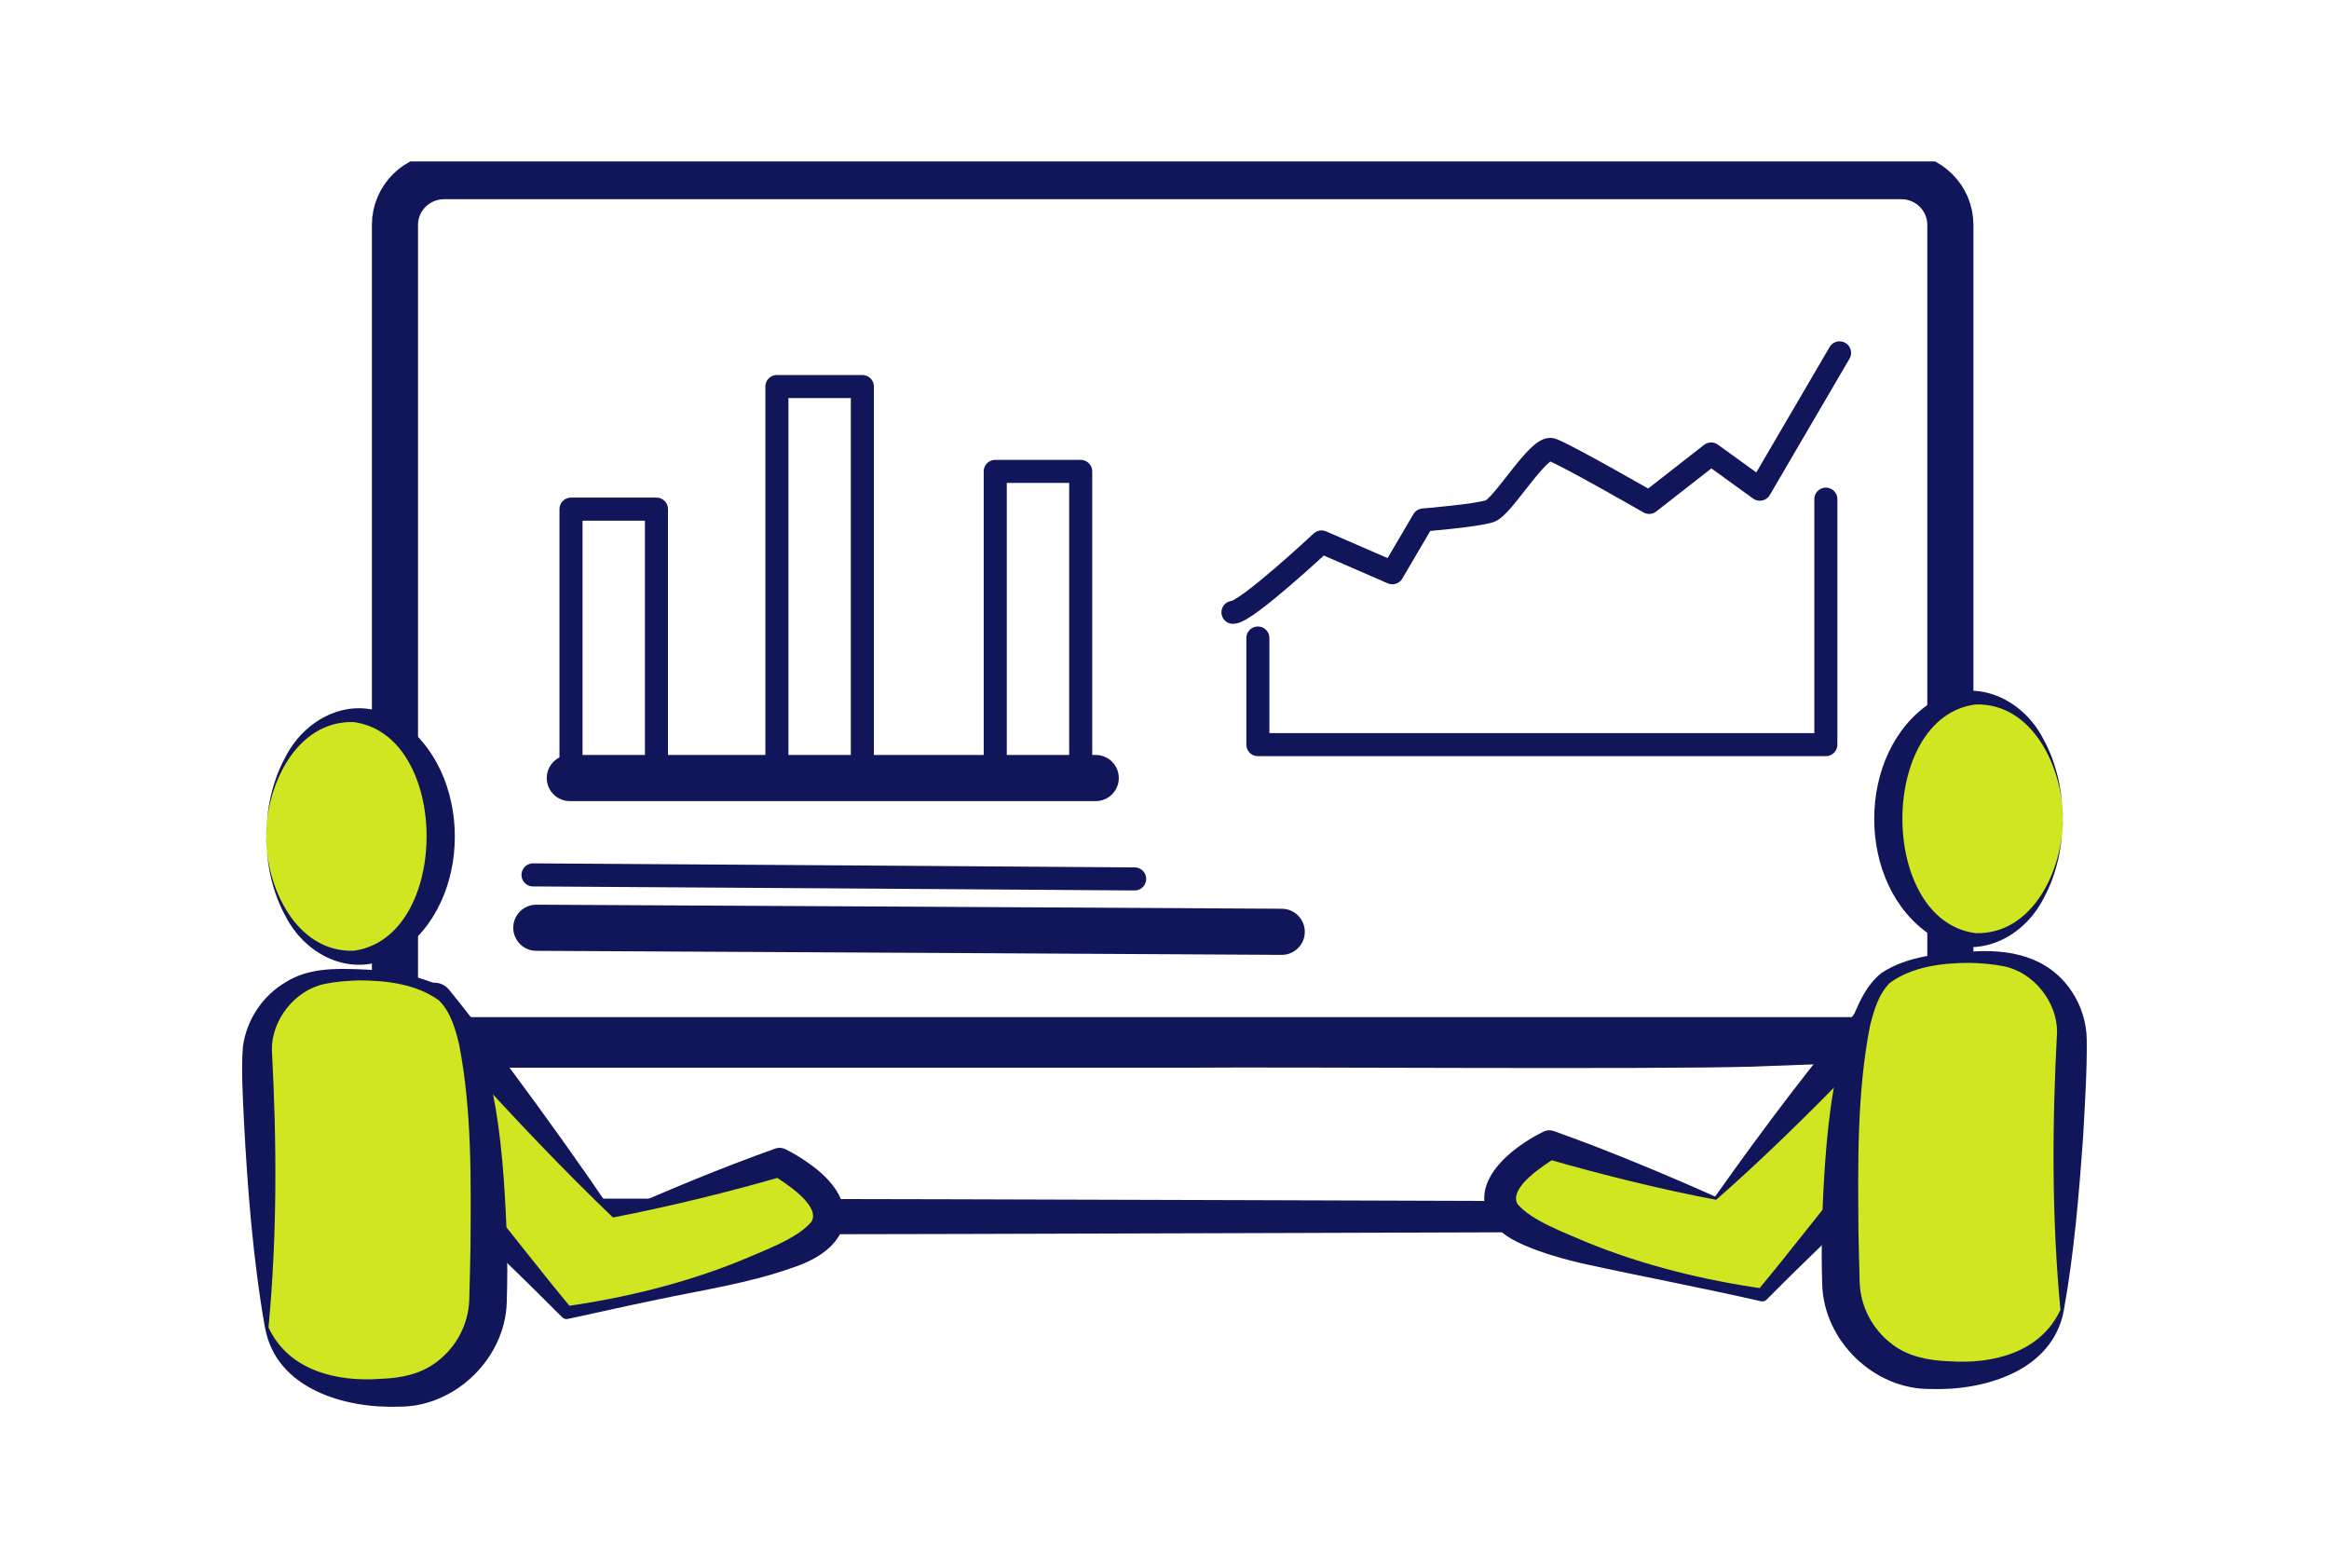 <svg width="101" height="68" viewBox="0 0 101 68" fill="none" xmlns="http://www.w3.org/2000/svg">
<g clip-path="url(#clip0_1151_13964)">
<path d="M87.099 52.755C85.829 52.794 68.13 53.423 67.487 53.429C50.358 53.482 32.931 53.552 15.819 53.54C15.381 53.54 15.027 53.189 15.027 52.755V45.51C15.027 45.075 15.381 44.724 15.819 44.724H51.458C56.375 44.763 71.283 44.644 75.959 44.769C77.483 44.819 85.422 45.128 87.097 45.192C87.273 45.187 87.428 45.332 87.419 45.513C87.329 47.945 87.175 50.361 87.097 52.758L87.099 52.755ZM87.099 52.755C87.077 50.609 86.844 47.667 86.777 45.51L87.099 45.831C85.366 45.895 77.491 46.201 75.962 46.254C71.389 46.379 56.277 46.26 51.46 46.299H15.821L16.612 45.513V52.758L15.821 51.972C32.659 51.963 49.769 52.03 66.618 52.083C67.128 52.08 85.935 52.727 87.102 52.758L87.099 52.755Z" fill="#11155A"/>
<path d="M84.58 42.991V9.753C84.58 8.585 83.627 7.638 82.451 7.638L19.258 7.638C18.082 7.638 17.128 8.585 17.128 9.753V42.991C17.128 44.159 18.082 45.106 19.258 45.106L82.451 45.106C83.627 45.106 84.58 44.159 84.58 42.991Z" stroke="#11155A" stroke-width="2" stroke-linecap="round" stroke-linejoin="round"/>
<path d="M28.468 22.077H24.762V33.526H28.468V22.077Z" stroke="#11155A" stroke-linecap="round" stroke-linejoin="round"/>
<path d="M37.397 16.761H33.691V33.524H37.397V16.761Z" stroke="#11155A" stroke-linecap="round" stroke-linejoin="round"/>
<path d="M46.866 20.441H43.16V33.526H46.866V20.441Z" stroke="#11155A" stroke-linecap="round" stroke-linejoin="round"/>
<path d="M23.115 37.938C24.35 37.938 49.205 38.113 49.205 38.113" stroke="#11155A" stroke-linecap="round" stroke-linejoin="round"/>
<path d="M23.258 40.23C24.492 40.23 55.584 40.406 55.584 40.406" stroke="#11155A" stroke-width="2" stroke-linecap="round" stroke-linejoin="round"/>
<path d="M24.711 33.738H47.518" stroke="#11155A" stroke-width="2" stroke-linecap="round" stroke-linejoin="round"/>
<path d="M54.549 27.667V32.289H79.18V21.645" stroke="#11155A" stroke-linecap="round" stroke-linejoin="round"/>
<path d="M26.597 52.718L33.801 50.403C33.801 50.403 37.661 52.409 35.035 53.972C32.41 55.535 24.574 56.917 24.574 56.917L19.974 51.835L18.846 43.42L26.594 52.718H26.597Z" fill="#D0E621"/>
<path d="M26.62 52.646C29.007 51.587 31.206 50.67 33.611 49.809C33.776 49.748 33.95 49.77 34.093 49.851C34.438 50.021 34.724 50.2 35.022 50.409C37.381 52.016 37.114 54.073 34.371 54.97C32.463 55.65 30.463 55.937 28.505 56.355C27.209 56.622 25.921 56.912 24.622 57.193C24.521 57.216 24.426 57.177 24.364 57.104C23.663 56.402 22.645 55.391 21.918 54.691C21.096 53.894 20.277 53.095 19.486 52.27C19.401 52.181 19.348 52.072 19.331 51.961C19.093 50.551 18.866 49.141 18.644 47.728C18.42 46.329 18.218 44.931 18.049 43.523C17.985 43.08 18.302 42.671 18.748 42.618C19.028 42.584 19.298 42.704 19.466 42.908C20.35 43.992 21.306 45.254 22.159 46.38C23.685 48.436 25.164 50.501 26.617 52.643L26.62 52.646ZM26.578 52.791C24.451 50.748 22.297 48.486 20.302 46.279C19.604 45.51 18.911 44.724 18.232 43.93L19.648 43.317C20.061 46.118 20.338 48.937 20.628 51.752L20.465 51.403C21.534 52.66 22.664 54.109 23.702 55.405C24.058 55.853 24.423 56.291 24.788 56.734L24.53 56.645C27.125 56.277 29.711 55.641 32.135 54.658C33.097 54.237 34.604 53.705 35.198 52.969C35.58 52.264 34.062 51.3 33.515 50.955L33.998 50.996C31.588 51.693 28.993 52.331 26.58 52.794L26.578 52.791Z" fill="#11155A"/>
<path d="M15.329 41.532C17.417 41.532 19.11 39.177 19.11 36.271C19.11 33.366 17.417 31.011 15.329 31.011C13.24 31.011 11.547 33.366 11.547 36.271C11.547 39.177 13.24 41.532 15.329 41.532Z" fill="#D0E621"/>
<path d="M11.547 36.271C11.559 35.087 11.797 33.889 12.38 32.824C13.289 31.035 15.419 30.049 17.248 31.219C20.547 33.368 20.552 39.18 17.248 41.328C15.419 42.499 13.287 41.512 12.378 39.721C11.797 38.656 11.556 37.458 11.547 36.271ZM11.547 36.271C11.522 38.442 12.838 41.3 15.329 41.228C19.554 40.674 19.559 31.863 15.329 31.311C12.835 31.242 11.522 34.098 11.547 36.271Z" fill="#11155A"/>
<path d="M11.571 57.576L11.151 45.867C11.086 44.045 12.466 42.493 14.293 42.326C15.774 42.192 17.508 42.262 18.924 42.967C20.035 43.519 20.624 45.759 20.922 48.425C21.213 51.047 21.222 54.084 21.169 56.342C21.118 58.468 19.449 60.223 17.311 60.362C15.039 60.507 12.41 60.078 11.569 57.579L11.571 57.576Z" fill="#D0E621"/>
<path d="M11.495 57.59C10.973 54.653 10.732 51.532 10.575 48.534C10.53 47.511 10.457 46.43 10.533 45.408C10.676 44.237 11.394 43.165 12.404 42.582C13.352 41.986 14.502 41.989 15.568 42.031C16.604 42.067 17.653 42.192 18.651 42.566C19.765 42.892 20.323 44.029 20.699 45.015C21.432 46.996 21.69 49.055 21.844 51.095C21.97 52.886 22.038 54.67 21.976 56.467C21.911 58.902 19.743 61.014 17.294 60.998C14.937 61.081 11.983 60.217 11.498 57.593L11.495 57.59ZM11.644 57.562C12.505 59.42 14.584 59.933 16.494 59.791C17.369 59.763 18.276 59.588 18.968 59.033C19.802 58.398 20.309 57.417 20.349 56.389C20.366 55.929 20.391 54.642 20.402 54.154C20.424 51.192 20.472 48.161 19.903 45.252C19.734 44.575 19.53 43.867 19.033 43.379C18.057 42.672 16.766 42.513 15.563 42.513C15.08 42.527 14.556 42.568 14.093 42.663C12.774 42.933 11.781 44.237 11.79 45.508C12.003 49.529 12.025 53.519 11.644 57.559V57.562Z" fill="#11155A"/>
<path d="M74.404 51.955L67.2 49.64C67.2 49.64 63.34 51.646 65.966 53.209C68.592 54.775 76.427 56.154 76.427 56.154L81.028 51.072L81.653 43.755L74.407 51.955H74.404Z" fill="#D0E621"/>
<path d="M74.423 52.028C72.005 51.568 69.419 50.93 67.006 50.23L67.489 50.189C66.93 50.537 65.427 51.501 65.805 52.203C66.403 52.939 67.904 53.468 68.869 53.892C71.295 54.875 73.879 55.511 76.474 55.879L76.216 55.968C76.578 55.525 76.945 55.087 77.302 54.639C78.34 53.34 79.467 51.897 80.539 50.637L80.374 51.016C80.5 48.57 80.609 46.123 80.848 43.688L82.259 44.284C81.622 44.987 80.974 45.68 80.315 46.358C78.446 48.291 76.424 50.272 74.423 52.028ZM74.381 51.883C76.499 48.893 78.676 46.001 81.041 43.226C81.521 42.64 82.525 43.053 82.452 43.797C82.407 44.415 82.357 45.034 82.295 45.653C82.113 47.48 81.897 49.303 81.672 51.128C81.661 51.273 81.605 51.409 81.507 51.507C80.365 52.699 79.03 53.964 77.843 55.129C77.425 55.533 77.021 55.948 76.609 56.358C76.544 56.422 76.452 56.447 76.368 56.427C73.767 55.831 71.186 55.352 68.577 54.778C67.923 54.622 67.273 54.444 66.622 54.207C65.887 53.914 65.199 53.661 64.678 52.95C63.592 51.27 65.578 49.737 66.936 49.071C67.082 48.999 67.245 48.996 67.385 49.046C67.951 49.255 68.518 49.456 69.088 49.676C70.886 50.373 72.544 51.066 74.376 51.883H74.381Z" fill="#11155A"/>
<path d="M85.672 40.767C87.761 40.767 89.454 38.412 89.454 35.507C89.454 32.601 87.761 30.246 85.672 30.246C83.584 30.246 81.891 32.601 81.891 35.507C81.891 38.412 83.584 40.767 85.672 40.767Z" fill="#D0E621"/>
<path d="M89.453 35.507C89.478 33.337 88.165 30.475 85.672 30.547C81.441 31.099 81.444 39.91 85.672 40.464C88.165 40.537 89.478 37.678 89.453 35.507ZM89.453 35.507C89.442 36.691 89.204 37.892 88.623 38.957C87.714 40.748 85.582 41.735 83.753 40.565C80.451 38.416 80.454 32.601 83.753 30.456C85.582 29.288 87.711 30.272 88.62 32.06C89.201 33.125 89.442 34.323 89.453 35.507Z" fill="#11155A"/>
<path d="M89.429 56.812L89.85 45.104C89.915 43.282 88.534 41.73 86.708 41.562C85.227 41.429 83.493 41.498 82.076 42.203C80.965 42.755 80.376 44.995 80.079 47.662C79.787 50.284 79.779 53.321 79.832 55.578C79.882 57.704 81.552 59.459 83.689 59.599C85.962 59.743 88.59 59.314 89.432 56.815L89.429 56.812Z" fill="#D0E621"/>
<path d="M89.353 56.798C88.971 52.758 88.993 48.768 89.207 44.747C89.212 43.474 88.219 42.169 86.903 41.902C86.441 41.807 85.916 41.765 85.433 41.752C84.23 41.752 82.939 41.91 81.963 42.615C81.467 43.103 81.265 43.811 81.094 44.488C80.527 47.397 80.572 50.428 80.594 53.39C80.608 53.878 80.628 55.157 80.647 55.625C80.687 56.653 81.195 57.634 82.028 58.269C82.721 58.821 83.627 58.996 84.502 59.027C86.412 59.166 88.491 58.656 89.353 56.798ZM89.501 56.826C89.013 59.448 86.062 60.314 83.705 60.231C81.259 60.248 79.091 58.135 79.023 55.7C78.962 53.906 79.029 52.12 79.155 50.328C79.306 48.288 79.567 46.229 80.3 44.248C80.594 43.507 80.939 42.707 81.599 42.186C82.712 41.456 84.143 41.334 85.428 41.267C87.142 41.139 88.825 41.462 89.846 42.994C90.253 43.602 90.489 44.348 90.494 45.092C90.511 46.419 90.41 47.965 90.337 49.294C90.158 51.796 89.942 54.379 89.498 56.826H89.501Z" fill="#11155A"/>
<path d="M53.469 26.552C54.044 26.552 57.309 23.501 57.309 23.501L60.381 24.836L61.725 22.548C61.725 22.548 64.028 22.359 64.606 22.166C65.184 21.974 66.718 19.305 67.293 19.497C67.869 19.689 71.518 21.785 71.518 21.785L74.206 19.686L76.318 21.213L79.775 15.301" stroke="#11155A" stroke-linecap="round" stroke-linejoin="round"/>
</g>
<defs>
<clipPath id="clip0_1151_13964">
<rect width="80" height="54" fill="white" transform="translate(10.5 7)"/>
</clipPath>
</defs>
</svg>
